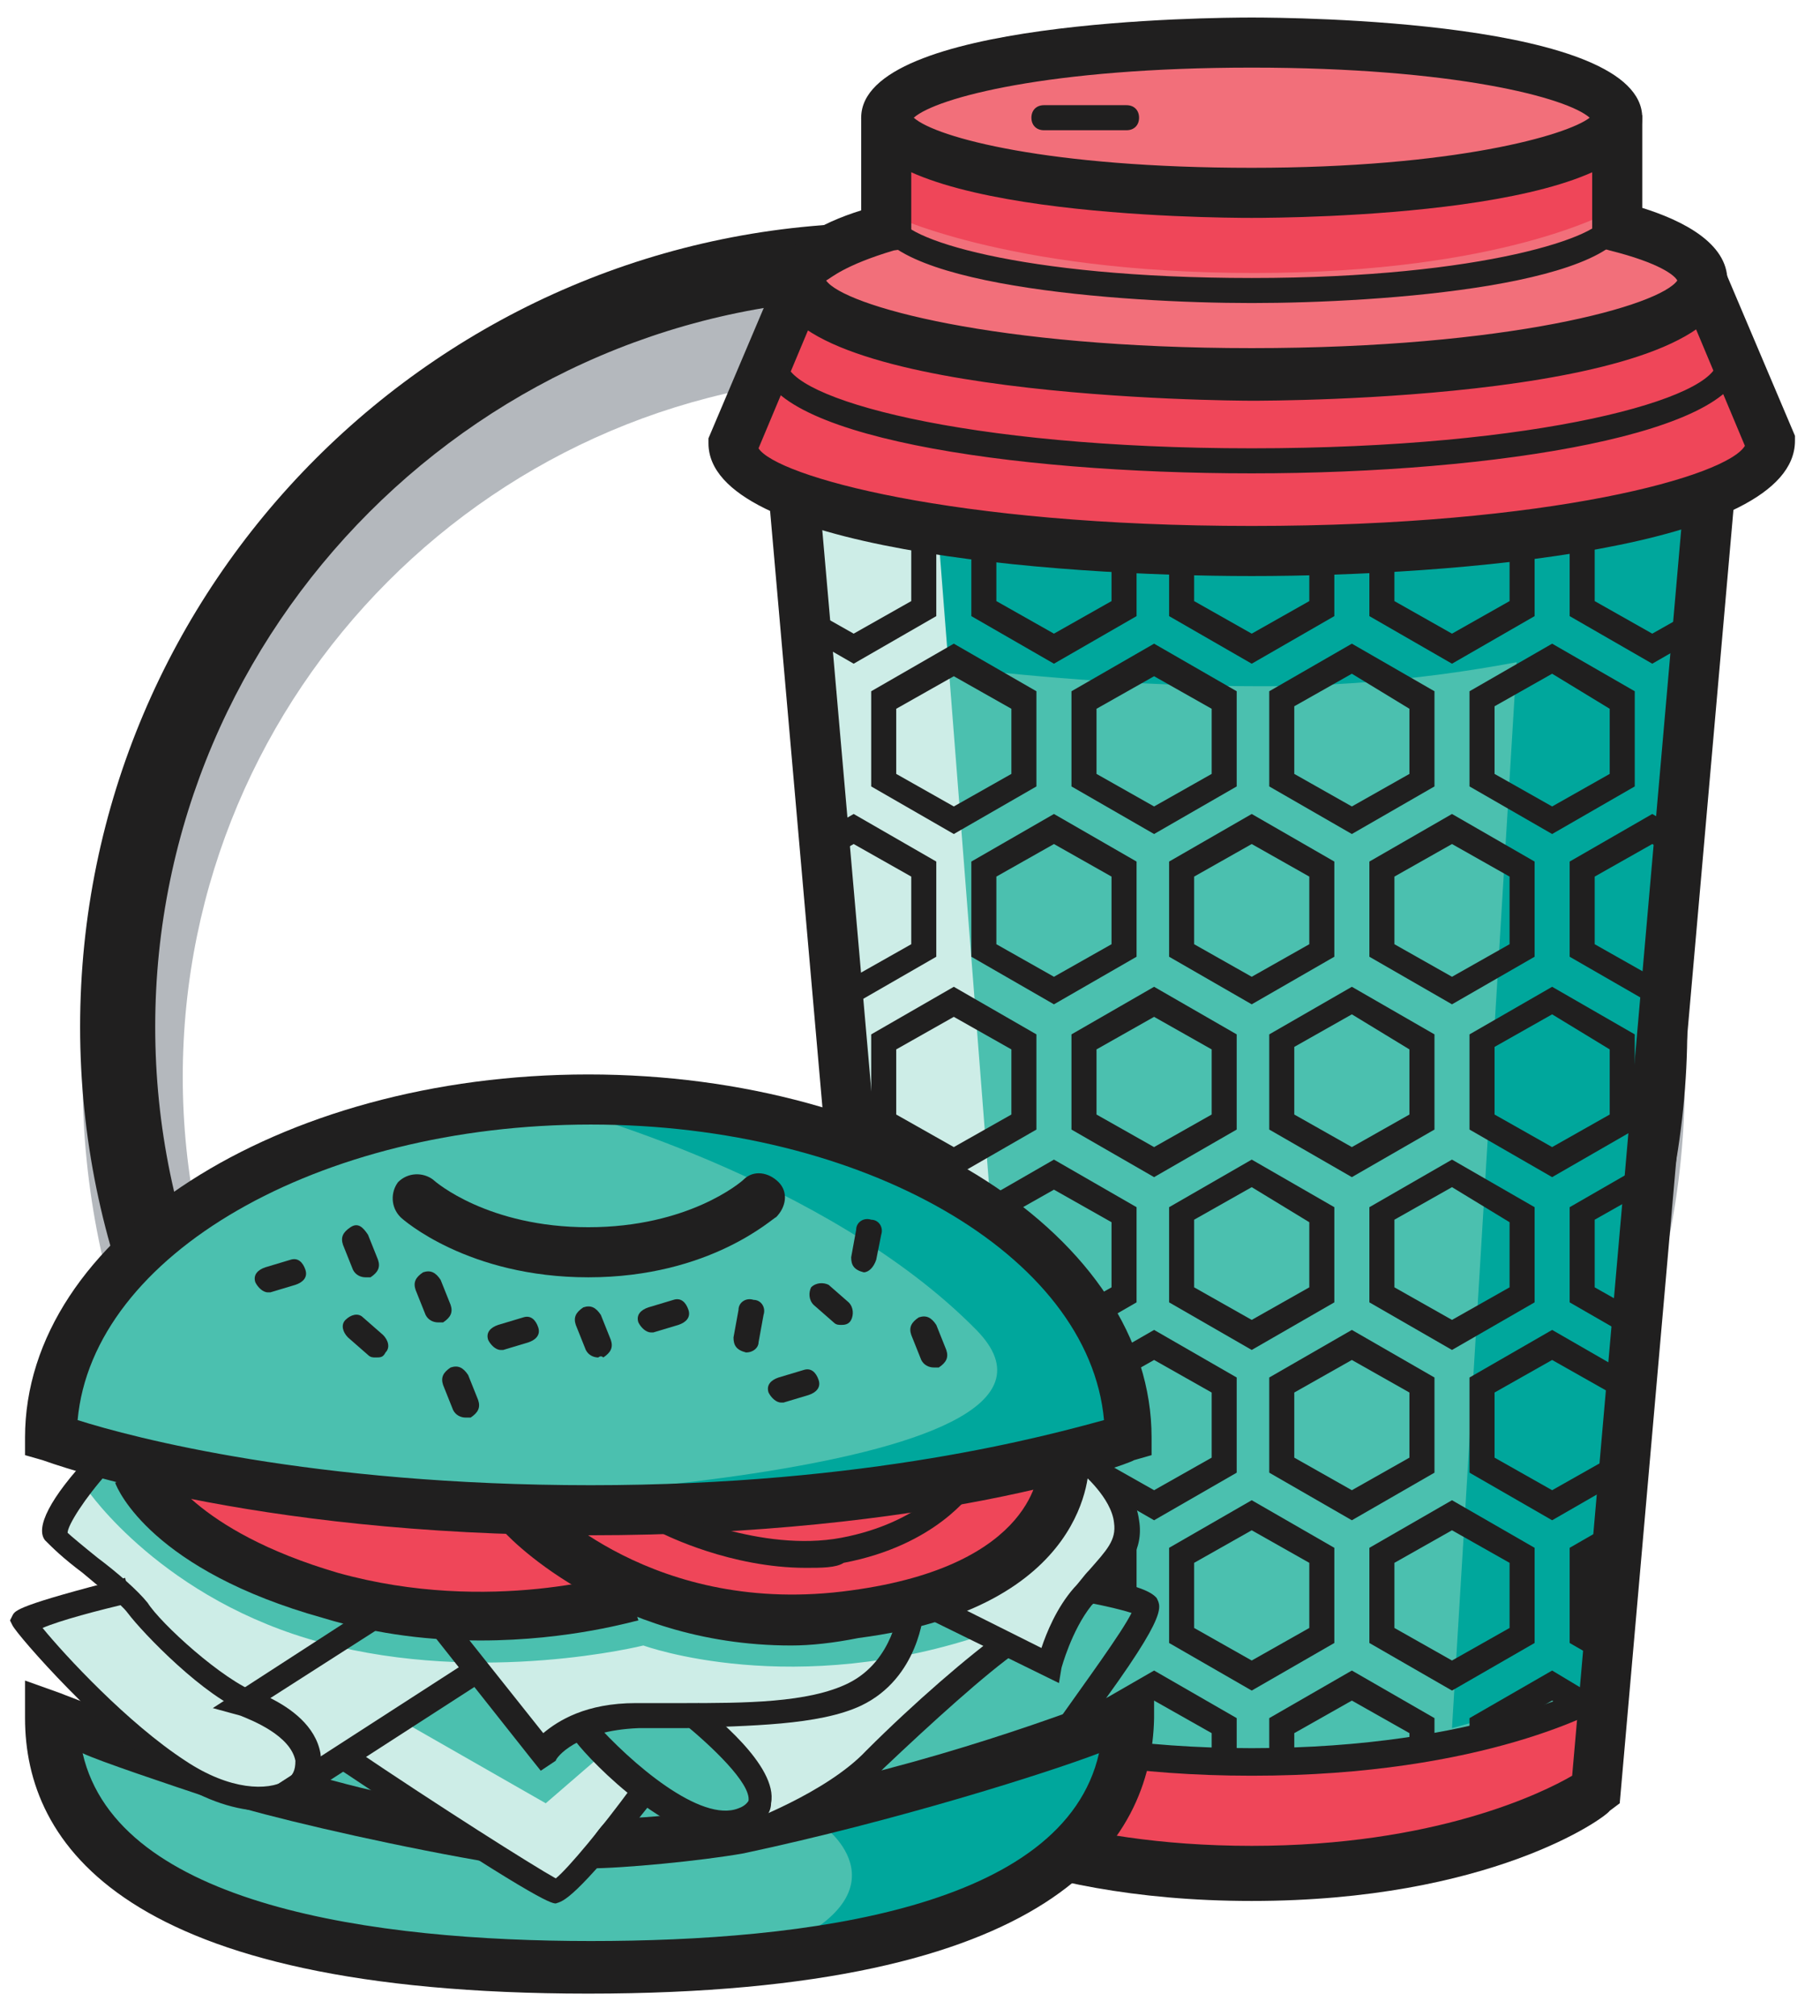 <?xml version="1.0" encoding="utf-8"?>
<!-- Generator: Adobe Illustrator 22.0.1, SVG Export Plug-In . SVG Version: 6.00 Build 0)  -->
<svg version="1.1" id="Layer_1" xmlns="http://www.w3.org/2000/svg" xmlns:xlink="http://www.w3.org/1999/xlink" x="0px" y="0px"
	 viewBox="0 0 72.7 80.5" style="enable-background:new 0 0 72.7 80.5;" xml:space="preserve">
<style type="text/css">
	.st0{fill:#B4B8BD;}
	.st1{fill:#201F1F;}
	.st2{fill:#4BC0AF;}
	.st3{fill:#00A79C;}
	.st4{fill:#EF4659;}
	.st5{fill:#F26F7A;}
	.st6{fill:#CDEDE7;}
	.st7{clip-path:url(#SVGID_2_);}
</style>
<g>
	<path class="st0" d="M35.3,75.1c-17.7,0-32-14.4-32-32s14.4-32,32-32s32,14.4,32,32S53,75.1,35.3,75.1z M35.3,15
		c-15.5,0-28,12.6-28,28s12.6,28,28,28s28-12.6,28-28S50.8,15,35.3,15z"/>
	<path class="st1" d="M35.3,73.1C17.6,73.1,3.2,58.7,3.2,41S17.6,8.9,35.3,8.9S67.4,23.3,67.4,41S53,73.1,35.3,73.1z M35.3,11.9
		C19.3,11.9,6.2,25,6.2,41s13.1,29.1,29.1,29.1c16,0,29.1-13.1,29.1-29.1S51.4,11.9,35.3,11.9z"/>
</g>
<path class="st2" d="M31.9,19.3l4.4,51.9c0,0,6.1,3.3,14.4,3.3s13-3.3,13-3.3l4.1-51.5c0,0-7.5,1.9-17.9,1.9S31.9,19.3,31.9,19.3z"
	/>
<polygon class="st3" points="60.9,21.2 58,69 64.5,67.2 67.9,19.7 "/>
<path class="st4" d="M35.9,68v3.7c0,0,7.2,3.3,14.8,3.3s13-3.3,13-3.3v-4c0,0-5.4,2.7-13.2,2.7S35.9,68,35.9,68z"/>
<path class="st4" d="M50.4,1.2c9.9,0,14.1,2.6,14.1,2.6v4.7l3.4,1.9l3,7l-1.3,1.3c0,0-4.5,2.8-19.2,2.8s-21.7-3.7-21.7-3.7l3.4-7.6
	l3.3-1.6l0.3-5.4C35.7,3.2,41.8,1.2,50.4,1.2z"/>
<path class="st5" d="M49.7,1.2c6.7,0,14.9,2.6,14.9,2.6S64.7,7,50.5,7S35,3.7,35,3.7S39,1.2,49.7,1.2z"/>
<path class="st5" d="M35.4,8.5c0,0-2.8,0.6-3.3,1.6c-0.4,1,4.6,4.5,17.9,4.5s17.1-2.8,17.9-3.8s-3.5-2.4-3.5-2.4s-4.3,2.5-14.3,2.5
	S35.4,8.5,35.4,8.5z"/>
<path class="st3" d="M31.9,19.3c0,0,10.5,2.2,18.7,2.2s17.3-1.8,17.3-1.8l0.2,4.7c0,0-7.4,3-17.7,3S32,25.7,32,25.7L31.9,19.3z"/>
<polygon class="st6" points="31.5,19.8 35.9,68 41.2,69 37.4,20.3 "/>
<g>
	<g>
		<defs>
			<path id="SVGID_1_" d="M50,74.9c-9.3,0-13.7-3.3-13.7-3.3l-5.1-57.8c0-0.3,0.3-0.6,0.6-0.6h36.4c0.3,0,0.6,0.3,0.6,0.6l-5.1,57.8
				C63.7,71.7,59.3,74.9,50,74.9z"/>
		</defs>
		<clipPath id="SVGID_2_">
			<use xlink:href="#SVGID_1_"  style="overflow:visible;"/>
		</clipPath>
		<g class="st7">
			<g>
				<path class="st1" d="M18.1,26.5l-3.3-1.9v-3.8l3.3-1.9l3.3,1.9v3.8L18.1,26.5z M15.8,24l2.3,1.3l2.3-1.3v-2.6l-2.3-1.3l-2.3,1.3
					V24z"/>
				<path class="st1" d="M26.1,26.5l-3.3-1.9v-3.8l3.3-1.9l3.3,1.9v3.8L26.1,26.5z M23.8,24l2.3,1.3l2.3-1.3v-2.6l-2.3-1.3l-2.3,1.3
					V24z"/>
				<polygon class="st1" points="34.1,26.5 30.8,24.6 30.8,21.1 31.8,21.1 31.8,24 34.1,25.3 36.4,24 36.4,21.1 37.4,21.1 
					37.4,24.6 				"/>
				<polygon class="st1" points="42.1,26.5 38.8,24.6 38.8,21.1 39.8,21.1 39.8,24 42.1,25.3 44.4,24 44.4,21.8 45.4,21.8 
					45.4,24.6 				"/>
				<path class="st1" d="M22.1,33.3l-3.3-1.9v-3.8l3.3-1.9l3.3,1.9v3.8L22.1,33.3z M19.8,30.9l2.3,1.3l2.3-1.3v-2.6l-2.3-1.3
					l-2.3,1.3V30.9z"/>
				<path class="st1" d="M30.1,33.3l-3.3-1.9v-3.8l3.3-1.9l3.3,1.9v3.8L30.1,33.3z M27.8,30.9l2.3,1.3l2.3-1.3v-2.6l-2.3-1.3
					l-2.3,1.3V30.9z"/>
				<path class="st1" d="M38.1,33.3l-3.3-1.9v-3.8l3.3-1.9l3.3,1.9v3.8L38.1,33.3z M35.8,30.9l2.3,1.3l2.3-1.3v-2.6l-2.3-1.3
					l-2.3,1.3V30.9z"/>
				<path class="st1" d="M46.1,33.3l-3.3-1.9v-3.8l3.3-1.9l3.3,1.9v3.8L46.1,33.3z M43.8,30.9l2.3,1.3l2.3-1.3v-2.6l-2.3-1.3
					l-2.3,1.3V30.9z"/>
				<path class="st1" d="M18.1,40.1l-3.3-1.9v-3.8l3.3-1.9l3.3,1.9v3.8L18.1,40.1z M15.8,37.7l2.3,1.3l2.3-1.3V35l-2.3-1.3L15.8,35
					V37.7z"/>
				<path class="st1" d="M26.1,40.1l-3.3-1.9v-3.8l3.3-1.9l3.3,1.9v3.8L26.1,40.1z M23.8,37.7l2.3,1.3l2.3-1.3V35l-2.3-1.3L23.8,35
					V37.7z"/>
				<path class="st1" d="M34.1,40.1l-3.3-1.9v-3.8l3.3-1.9l3.3,1.9v3.8L34.1,40.1z M31.8,37.7l2.3,1.3l2.3-1.3V35l-2.3-1.3L31.8,35
					V37.7z"/>
				<path class="st1" d="M42.1,40.1l-3.3-1.9v-3.8l3.3-1.9l3.3,1.9v3.8L42.1,40.1z M39.8,37.7l2.3,1.3l2.3-1.3V35l-2.3-1.3L39.8,35
					V37.7z"/>
				<path class="st1" d="M22.1,47l-3.3-1.9v-3.8l3.3-1.9l3.3,1.9v3.8L22.1,47z M19.8,44.5l2.3,1.3l2.3-1.3v-2.6l-2.3-1.3l-2.3,1.3
					V44.5z"/>
				<path class="st1" d="M30.1,47l-3.3-1.9v-3.8l3.3-1.9l3.3,1.9v3.8L30.1,47z M27.8,44.5l2.3,1.3l2.3-1.3v-2.6l-2.3-1.3l-2.3,1.3
					V44.5z"/>
				<path class="st1" d="M38.1,47l-3.3-1.9v-3.8l3.3-1.9l3.3,1.9v3.8L38.1,47z M35.8,44.5l2.3,1.3l2.3-1.3v-2.6l-2.3-1.3l-2.3,1.3
					V44.5z"/>
				<path class="st1" d="M46.1,47l-3.3-1.9v-3.8l3.3-1.9l3.3,1.9v3.8L46.1,47z M43.8,44.5l2.3,1.3l2.3-1.3v-2.6l-2.3-1.3l-2.3,1.3
					V44.5z"/>
				<path class="st1" d="M18.1,53.9L14.8,52v-3.8l3.3-1.9l3.3,1.9V52L18.1,53.9z M15.8,51.4l2.3,1.3l2.3-1.3v-2.6l-2.3-1.3l-2.3,1.3
					V51.4z"/>
				<path class="st1" d="M26.1,53.9L22.8,52v-3.8l3.3-1.9l3.3,1.9V52L26.1,53.9z M23.8,51.4l2.3,1.3l2.3-1.3v-2.6l-2.3-1.3l-2.3,1.3
					V51.4z"/>
				<path class="st1" d="M34.1,53.9L30.8,52v-3.8l3.3-1.9l3.3,1.9V52L34.1,53.9z M31.8,51.4l2.3,1.3l2.3-1.3v-2.6l-2.3-1.3l-2.3,1.3
					V51.4z"/>
				<path class="st1" d="M42.1,53.9L38.8,52v-3.8l3.3-1.9l3.3,1.9V52L42.1,53.9z M39.8,51.4l2.3,1.3l2.3-1.3v-2.6l-2.3-1.3l-2.3,1.3
					V51.4z"/>
				<path class="st1" d="M22.1,60.7l-3.3-1.9V55l3.3-1.9l3.3,1.9v3.8L22.1,60.7z M19.8,58.2l2.3,1.3l2.3-1.3v-2.6l-2.3-1.3l-2.3,1.3
					V58.2z"/>
				<path class="st1" d="M30.1,60.7l-3.3-1.9V55l3.3-1.9l3.3,1.9v3.8L30.1,60.7z M27.8,58.2l2.3,1.3l2.3-1.3v-2.6l-2.3-1.3l-2.3,1.3
					V58.2z"/>
				<path class="st1" d="M38.1,60.7l-3.3-1.9V55l3.3-1.9l3.3,1.9v3.8L38.1,60.7z M35.8,58.2l2.3,1.3l2.3-1.3v-2.6l-2.3-1.3l-2.3,1.3
					V58.2z"/>
				<path class="st1" d="M46.1,60.7l-3.3-1.9V55l3.3-1.9l3.3,1.9v3.8L46.1,60.7z M43.8,58.2l2.3,1.3l2.3-1.3v-2.6l-2.3-1.3l-2.3,1.3
					V58.2z"/>
				<path class="st1" d="M18.1,67.5l-3.3-1.9v-3.8l3.3-1.9l3.3,1.9v3.8L18.1,67.5z M15.8,65l2.3,1.3l2.3-1.3v-2.6l-2.3-1.3l-2.3,1.3
					V65z"/>
				<path class="st1" d="M26.1,67.5l-3.3-1.9v-3.8l3.3-1.9l3.3,1.9v3.8L26.1,67.5z M23.8,65l2.3,1.3l2.3-1.3v-2.6l-2.3-1.3l-2.3,1.3
					V65z"/>
				<path class="st1" d="M34.1,67.5l-3.3-1.9v-3.8l3.3-1.9l3.3,1.9v3.8L34.1,67.5z M31.8,65l2.3,1.3l2.3-1.3v-2.6l-2.3-1.3l-2.3,1.3
					V65z"/>
				<path class="st1" d="M42.1,67.5l-3.3-1.9v-3.8l3.3-1.9l3.3,1.9v3.8L42.1,67.5z M39.8,65l2.3,1.3l2.3-1.3v-2.6l-2.3-1.3l-2.3,1.3
					V65z"/>
				<path class="st1" d="M22.1,74.3l-3.3-1.9v-3.8l3.3-1.9l3.3,1.9v3.8L22.1,74.3z M19.8,71.8l2.3,1.3l2.3-1.3v-2.6l-2.3-1.3
					l-2.3,1.3V71.8z"/>
				<path class="st1" d="M30.1,74.3l-3.3-1.9v-3.8l3.3-1.9l3.3,1.9v3.8L30.1,74.3z M27.8,71.8l2.3,1.3l2.3-1.3v-2.6l-2.3-1.3
					l-2.3,1.3V71.8z"/>
				<polygon class="st1" points="40.6,69.4 38.1,67.9 35.6,69.4 35.1,68.5 38.1,66.7 41.1,68.5 				"/>
				<polygon class="st1" points="49.4,70.4 48.4,70.4 48.4,69.2 46.1,67.9 43.8,69.2 43.8,69.8 42.8,69.8 42.8,68.6 46.1,66.7 
					49.4,68.6 				"/>
			</g>
			<g>
				<polygon class="st1" points="50,26.5 46.7,24.6 46.7,22 47.7,22 47.7,24 50,25.3 52.3,24 52.3,22.2 53.3,22.2 53.3,24.6 				"/>
				<polygon class="st1" points="58,26.5 54.7,24.6 54.7,21.7 55.7,21.7 55.7,24 58,25.3 60.3,24 60.3,21.1 61.3,21.1 61.3,24.6 
									"/>
				<polygon class="st1" points="66,26.5 62.7,24.6 62.7,21.1 63.7,21.1 63.7,24 66,25.3 68.3,24 68.3,21.1 69.3,21.1 69.3,24.6 
									"/>
				<path class="st1" d="M74,26.5l-3.3-1.9v-3.8l3.3-1.9l3.3,1.9v3.8L74,26.5z M71.7,24l2.3,1.3l2.3-1.3v-2.6L74,20.1l-2.3,1.3V24z"
					/>
				<path class="st1" d="M54,33.3l-3.3-1.9v-3.8l3.3-1.9l3.3,1.9v3.8L54,33.3z M51.7,30.9l2.3,1.3l2.3-1.3v-2.6L54,26.9l-2.3,1.3
					V30.9z"/>
				<path class="st1" d="M62,33.3l-3.3-1.9v-3.8l3.3-1.9l3.3,1.9v3.8L62,33.3z M59.7,30.9l2.3,1.3l2.3-1.3v-2.6L62,26.9l-2.3,1.3
					V30.9z"/>
				<path class="st1" d="M70,33.3l-3.3-1.9v-3.8l3.3-1.9l3.3,1.9v3.8L70,33.3z M67.7,30.9l2.3,1.3l2.3-1.3v-2.6L70,26.9l-2.3,1.3
					V30.9z"/>
				<path class="st1" d="M78,33.3l-3.3-1.9v-3.8l3.3-1.9l3.3,1.9v3.8L78,33.3z M75.7,30.9l2.3,1.3l2.3-1.3v-2.6L78,26.9l-2.3,1.3
					V30.9z"/>
				<path class="st1" d="M50,40.1l-3.3-1.9v-3.8l3.3-1.9l3.3,1.9v3.8L50,40.1z M47.7,37.7L50,39l2.3-1.3V35L50,33.7L47.7,35V37.7z"
					/>
				<path class="st1" d="M58,40.1l-3.3-1.9v-3.8l3.3-1.9l3.3,1.9v3.8L58,40.1z M55.7,37.7L58,39l2.3-1.3V35L58,33.7L55.7,35V37.7z"
					/>
				<path class="st1" d="M66,40.1l-3.3-1.9v-3.8l3.3-1.9l3.3,1.9v3.8L66,40.1z M63.7,37.7L66,39l2.3-1.3V35L66,33.7L63.7,35V37.7z"
					/>
				<path class="st1" d="M74,40.1l-3.3-1.9v-3.8l3.3-1.9l3.3,1.9v3.8L74,40.1z M71.7,37.7L74,39l2.3-1.3V35L74,33.7L71.7,35V37.7z"
					/>
				<path class="st1" d="M54,47l-3.3-1.9v-3.8l3.3-1.9l3.3,1.9v3.8L54,47z M51.7,44.5l2.3,1.3l2.3-1.3v-2.6L54,40.5l-2.3,1.3V44.5z"
					/>
				<path class="st1" d="M62,47l-3.3-1.9v-3.8l3.3-1.9l3.3,1.9v3.8L62,47z M59.7,44.5l2.3,1.3l2.3-1.3v-2.6L62,40.5l-2.3,1.3V44.5z"
					/>
				<path class="st1" d="M70,47l-3.3-1.9v-3.8l3.3-1.9l3.3,1.9v3.8L70,47z M67.7,44.5l2.3,1.3l2.3-1.3v-2.6L70,40.5l-2.3,1.3V44.5z"
					/>
				<path class="st1" d="M78,47l-3.3-1.9v-3.8l3.3-1.9l3.3,1.9v3.8L78,47z M75.7,44.5l2.3,1.3l2.3-1.3v-2.6L78,40.5l-2.3,1.3V44.5z"
					/>
				<path class="st1" d="M50,53.9L46.7,52v-3.8l3.3-1.9l3.3,1.9V52L50,53.9z M47.7,51.4l2.3,1.3l2.3-1.3v-2.6L50,47.4l-2.3,1.3V51.4
					z"/>
				<path class="st1" d="M58,53.9L54.7,52v-3.8l3.3-1.9l3.3,1.9V52L58,53.9z M55.7,51.4l2.3,1.3l2.3-1.3v-2.6L58,47.4l-2.3,1.3V51.4
					z"/>
				<path class="st1" d="M66,53.9L62.7,52v-3.8l3.3-1.9l3.3,1.9V52L66,53.9z M63.7,51.4l2.3,1.3l2.3-1.3v-2.6L66,47.4l-2.3,1.3V51.4
					z"/>
				<path class="st1" d="M74,53.9L70.7,52v-3.8l3.3-1.9l3.3,1.9V52L74,53.9z M71.7,51.4l2.3,1.3l2.3-1.3v-2.6L74,47.4l-2.3,1.3V51.4
					z"/>
				<path class="st1" d="M54,60.7l-3.3-1.9V55l3.3-1.9l3.3,1.9v3.8L54,60.7z M51.7,58.2l2.3,1.3l2.3-1.3v-2.6L54,54.3l-2.3,1.3V58.2
					z"/>
				<path class="st1" d="M62,60.7l-3.3-1.9V55l3.3-1.9l3.3,1.9v3.8L62,60.7z M59.7,58.2l2.3,1.3l2.3-1.3v-2.6L62,54.3l-2.3,1.3V58.2
					z"/>
				<path class="st1" d="M70,60.7l-3.3-1.9V55l3.3-1.9l3.3,1.9v3.8L70,60.7z M67.7,58.2l2.3,1.3l2.3-1.3v-2.6L70,54.3l-2.3,1.3V58.2
					z"/>
				<path class="st1" d="M78,60.7l-3.3-1.9V55l3.3-1.9l3.3,1.9v3.8L78,60.7z M75.7,58.2l2.3,1.3l2.3-1.3v-2.6L78,54.3l-2.3,1.3V58.2
					z"/>
				<path class="st1" d="M50,67.5l-3.3-1.9v-3.8l3.3-1.9l3.3,1.9v3.8L50,67.5z M47.7,65l2.3,1.3l2.3-1.3v-2.6L50,61.1l-2.3,1.3V65z"
					/>
				<path class="st1" d="M58,67.5l-3.3-1.9v-3.8l3.3-1.9l3.3,1.9v3.8L58,67.5z M55.7,65l2.3,1.3l2.3-1.3v-2.6L58,61.1l-2.3,1.3V65z"
					/>
				<path class="st1" d="M66,67.5l-3.3-1.9v-3.8l3.3-1.9l3.3,1.9v3.8L66,67.5z M63.7,65l2.3,1.3l2.3-1.3v-2.6L66,61.1l-2.3,1.3V65z"
					/>
				<path class="st1" d="M74,67.5l-3.3-1.9v-3.8l3.3-1.9l3.3,1.9v3.8L74,67.5z M71.7,65l2.3,1.3l2.3-1.3v-2.6L74,61.1l-2.3,1.3V65z"
					/>
				<polygon class="st1" points="51.7,70.2 50.7,70.2 50.7,68.6 54,66.7 57.3,68.6 57.3,70 56.3,70 56.3,69.2 54,67.9 51.7,69.2 
									"/>
				<polygon class="st1" points="59.7,69.6 58.7,69.6 58.7,68.6 62,66.7 65,68.5 64.5,69.4 62,67.9 59.7,69.2 				"/>
				<path class="st1" d="M70,74.3l-3.3-1.9v-3.8l3.3-1.9l3.3,1.9v3.8L70,74.3z M67.7,71.8l2.3,1.3l2.3-1.3v-2.6L70,67.9l-2.3,1.3
					V71.8z"/>
				<path class="st1" d="M78,74.3l-3.3-1.9v-3.8l3.3-1.9l3.3,1.9v3.8L78,74.3z M75.7,71.8l2.3,1.3l2.3-1.3v-2.6L78,67.9l-2.3,1.3
					V71.8z"/>
			</g>
		</g>
	</g>
	<path class="st1" d="M50,75.9c-9.5,0-14.1-3.3-14.3-3.5l-0.4-0.3l-4.6-52.4l2-0.2l4.5,51.4c1.2,0.7,5.4,2.8,12.8,2.8
		c7.3,0,11.6-2.1,12.8-2.8l4.5-51.4l2,0.2l-4.6,52.3l-0.4,0.3C64.1,72.6,59.5,75.9,50,75.9z"/>
	<path class="st1" d="M50,70.9c-9.4,0-14-2.7-14.2-2.8l0.5-0.9c0,0,4.6,2.6,13.7,2.6c9.2,0,13.7-2.6,13.7-2.6l0.5,0.9
		C64,68.2,59.4,70.9,50,70.9z"/>
	<path class="st1" d="M50,23c-8.1,0-21.7-1.1-21.7-5.3v-0.2l2.8-6.6l1.8,0.8l-2.6,6.2C31,19,38,21,50,21c12,0,19-2,19.7-3.2
		l-2.6-6.2l1.8-0.8l2.8,6.6v0.2C71.7,21.9,58.1,23,50,23z"/>
	<path class="st1" d="M50,18.9c-9.7,0-19.6-1.5-19.6-4.5h1c0,1.5,7.1,3.5,18.6,3.5s18.6-2,18.6-3.5h1C69.6,17.3,59.8,18.9,50,18.9z"
		/>
	<path class="st1" d="M50,12.1c-5.2,0-15.1-0.7-15.1-3.5h1c0,0.9,4.8,2.5,14.1,2.5c9.3,0,14.1-1.7,14.1-2.5h1
		C65.1,11.4,55.2,12.1,50,12.1z"/>
	<path class="st1" d="M50,8.7c-1.6,0-15.6-0.1-15.6-4c0-3.9,14-4,15.6-4s15.6,0.1,15.6,4C65.6,8.6,51.6,8.7,50,8.7z M36.5,4.7
		c0.9,0.8,5.4,2,13.5,2s12.6-1.3,13.5-2c-0.9-0.8-5.4-2-13.5-2S37.4,3.9,36.5,4.7z"/>
	<g>
		<path class="st1" d="M50,16c-0.8,0-19-0.1-19-4.7c0-1.5,1.8-2.4,3.4-2.9V4.7h2v5.2L35.7,10c-2,0.6-2.5,1.1-2.7,1.2
			c0.7,1,6.7,2.7,17,2.7c10.3,0,16.3-1.7,17-2.7c-0.1-0.2-0.7-0.7-2.7-1.2l-0.7-0.2l0-5.2h2l0,3.7c1.6,0.5,3.4,1.4,3.4,2.9
			C69,16,50.8,16,50,16z"/>
	</g>
	<path class="st1" d="M45,5.2h-3.3c-0.3,0-0.5-0.2-0.5-0.5s0.2-0.5,0.5-0.5H45c0.3,0,0.5,0.2,0.5,0.5S45.3,5.2,45,5.2z"/>
</g>
<path class="st2" d="M1.9,57.4c0,0,0.1-4.7,4.9-8.4s11.1-5.3,17.4-5.2s14.5,3,17.5,6.1s3.3,7.5,3.3,7.5l-2,0.3c0,0,2.4,2.7,2,4
	c-0.4,1.3-1.2,1.7-1.2,1.7l2,0.9L43,68.4l2,0.2c0,0,0.3,3.6-3.4,6.6s-12,3.6-17.7,3.6s-11.1,0-16.3-2.5s-6.1-8.1-6.1-8.1l2.9,0.8
	l-3.1-4.2L5,63.5c0,0-2.4-1.6-2.7-2.3s1.6-3.1,1.6-3.1L1.9,57.4z"/>
<path class="st6" d="M4.6,58L2,61.3l2.9,2.3l-3.8,1.2l4.4,5.1c0,0,2.3,1.6,3.6,1.8c1.4,0.2,3.3-0.1,3.3-0.1l1.5-1.6l8.2,5.3l3.7-3.8
	c0,0,2,2,3.7,1.8s4.4-1.8,4.7-1.8s5.7-5.6,5.7-5.6l2.2,0.7l1.3-2.8l1.8-3L43.5,58l-1.3,1.3l-4.6,4.3l-4,0.6L27,64l-2.6-0.7l-5.1,1.4
	l-4.8-1.3l-6.3-2.1L4.6,58z"/>
<path class="st3" d="M22.3,44.2c0,0,10.7,2.8,16.7,8.9s-22.4,6.9-22.4,6.9s13.8,0.3,19.1-0.5s9.3-2,9.3-2L43.5,53l-3.9-4.5l-6.3-3
	L22.3,44.2z"/>
<path class="st3" d="M33,73c0,0,3.8,2.9-3.2,5.3l7.6-1.1l5.9-3.3l1.8-5.3L33,73z"/>
<path class="st4" d="M6.3,58.5c0,0,0.4,3.8,7.6,5.4s12-0.5,12-0.5s1.5,1.3,8.1,1.1c6.6-0.2,8.3-6,8.3-6s-6.5,1.5-18.2,1.4
	S6.3,58.5,6.3,58.5z"/>
<path class="st2" d="M23,69c0,0,3.5,4.1,5.8,4s1.2-2.2,1.2-2.2l-3.1-2.6l-2.2,0.2L23,69z"/>
<polygon class="st2" points="16.2,68.8 21.8,72 24,70.1 23.1,68.8 21.6,69.5 21,69 19.5,66.9 "/>
<path class="st2" d="M3.5,59.5c0,0,3,4.4,9.4,6.1s12.8,0.1,12.8,0.1s6,2.2,13.8-0.5l-1.7-1L27.7,64l-11.1,0.5l-9.8-4.1l-2.1-1.9
	L3.5,59.5z"/>
<path class="st1" d="M23.5,61.3c-13.7,0-21.5-2.9-21.8-3L1,58.1v-0.7c0-8,10.1-14.5,22.5-14.5S46,49.4,46,57.4v0.7l-0.7,0.2
	C45,58.5,37.2,61.3,23.5,61.3z M3.1,56.7c2.2,0.7,9.4,2.6,20.5,2.6c11.1,0,18.3-2,20.5-2.6c-0.6-6.6-9.6-11.8-20.5-11.8
	S3.7,50.1,3.1,56.7z"/>
<path class="st1" d="M19.8,74.4c-3.6-0.6-8-1.6-10.1-2.2c0,0,2.6-1.4,2.9-1.3c1.8,0.5,3,0.8,4.6,1L19.8,74.4z"/>
<path class="st1" d="M23.5,79.6c-18.6,0-22.5-6-22.5-11v-1.5l1.4,0.5c0,0,1,0.4,2.7,1c0.4,0.1,3.3,3.2,3.3,3.2
	c-1.5-0.5-4.5-1.5-5.1-1.8c1.4,6.1,11.7,7.5,20.3,7.5s18.9-1.3,20.3-7.5c-2.1,0.8-8.1,2.7-14.2,4l3.4-2.8c6.2-1.4,11.6-3.6,11.6-3.6
	l1.4-0.5v1.5C46,73.6,42.1,79.6,23.5,79.6z"/>
<path class="st1" d="M23.5,74.6v-0.9c0,0,0.6-1.1,1-1.1c1.1,0,2.2-0.1,3.4-0.3l1,0.8l1.3-0.4l0.6,0.7L29.7,74
	C28,74.3,24.9,74.6,23.5,74.6z"/>
<path class="st1" d="M23.5,51c-4.8,0-7.4-2.3-7.5-2.4c-0.4-0.4-0.4-1-0.1-1.4c0.4-0.4,1-0.4,1.4-0.1c0.1,0.1,2.2,1.9,6.2,1.9
	c4,0,6.1-1.8,6.2-1.9c0.4-0.4,1-0.3,1.4,0.1c0.4,0.4,0.3,1-0.1,1.4C30.9,48.6,28.4,51,23.5,51z"/>
<path class="st1" d="M31.6,65.7c-7.3,0-11.5-4.5-11.6-4.7l1.5-1.3c0.2,0.2,4.6,4.9,12.5,3.8c7.4-1,7.5-4.8,7.5-5l2-0.1
	c0,0.2,0.1,5.8-9.2,7C33.3,65.6,32.4,65.7,31.6,65.7z"/>
<path class="st1" d="M19.2,65.5c-1.9,0-4-0.2-6.3-0.9c-6.8-1.9-8.2-5.1-8.3-5.4l1.9-0.7l-0.9,0.4l0.9-0.4c0,0,1.2,2.6,7,4.3
	c6.1,1.7,11.4,0,11.4,0l0.6,1.9C25.4,64.7,22.8,65.5,19.2,65.5z"/>
<path class="st1" d="M32.2,62.6c-3,0-5.6-1.3-5.8-1.4l0.4-0.9c0,0,3.6,1.7,6.8,1.1c3.2-0.6,4.5-2.4,4.5-2.5l0.8,0.6
	c-0.1,0.1-1.5,2.2-5.2,2.9C33.4,62.6,32.8,62.6,32.2,62.6z"/>
<path class="st1" d="M21.6,70.7l-0.4-0.5l-3.8-4.8l0.8-0.6l3.5,4.4c0.6-0.5,1.7-1.2,3.7-1.2c0.6,0,1.2,0,1.9,0c2.4,0,5,0,6.6-0.8
	c1.8-0.9,2-3,2-3l1,0.1c0,0.1-0.2,2.7-2.5,3.8c-1.7,0.8-4.5,0.8-7,0.9c-0.7,0-1.3,0-1.9,0c-2.5,0.1-3.3,1.2-3.3,1.3L21.6,70.7z"/>
<path class="st1" d="M28.9,73.4c-2.5,0-5.7-3.5-6-4l0.8-0.7c1.5,1.7,4.3,4.1,5.8,3.5c0.3-0.1,0.4-0.3,0.4-0.3
	c0.1-0.7-1.5-2.2-2.6-3.1l0.6-0.8c0.5,0.4,3.2,2.5,2.9,4c0,0.4-0.3,0.8-1,1.1C29.4,73.4,29.2,73.4,28.9,73.4z"/>
<path class="st1" d="M30.1,73.7l-0.4-0.9c0,0,3.3-1.2,4.9-2.9c1.9-1.9,4.1-3.8,5.5-4.8l0.6,0.8c-1.3,0.9-3.5,2.9-5.4,4.7
	C33.6,72.4,30.3,73.6,30.1,73.7z"/>
<path class="st1" d="M42.3,67.2l-5.5-2.7l0.4-0.9l4.4,2.2c0.2-0.6,0.6-1.6,1.3-2.4c0.2-0.2,0.4-0.5,0.6-0.7c0.7-0.8,1.1-1.2,1-1.9
	c-0.1-1-1.3-2-1.3-2l0.6-0.8c0.1,0,1.5,1.2,1.7,2.7c0.2,1.2-0.5,2-1.3,2.8c-0.2,0.2-0.4,0.4-0.6,0.6c-0.8,1-1.2,2.5-1.2,2.5
	L42.3,67.2z"/>
<path class="st1" d="M9.9,68.4c-1.7-0.6-4.2-3.2-4.8-4c-0.3-0.4-1.1-1-1.8-1.6c-0.8-0.6-1.2-1-1.5-1.3C1.4,61,2,59.8,3.6,58.1
	l0.7,0.7c-0.9,1-1.6,2.1-1.6,2.4c0.1,0.1,0.7,0.6,1.2,1c0.8,0.6,1.6,1.3,2,1.8c0.5,0.8,3,3.1,4.4,3.6L9.9,68.4z"/>
<path class="st1" d="M10.5,72.3c-1,0-2.3-0.4-3.5-1.2c-2.9-1.9-6.3-5.8-6.5-6.2l-0.1-0.2l0.1-0.2c0.1-0.2,0.2-0.4,4.5-1.5l0.2,1
	c-1.3,0.3-2.8,0.7-3.5,1c0.9,1.1,3.4,3.8,5.7,5.3c1.8,1.2,3.3,1.2,4,0.8c0.3-0.2,0.4-0.4,0.4-0.8c-0.2-1-1.7-1.6-2.2-1.8l-1.1-0.3
	l6.8-4.4l0.5,0.8l-5,3.2c0.8,0.4,1.8,1.1,2,2.2c0.1,0.7-0.2,1.4-0.8,1.8C11.7,72.2,11.1,72.3,10.5,72.3z"/>
<rect x="10.4" y="68.7" transform="matrix(0.84 -0.542 0.542 0.84 -35.103 19.31)" class="st1" width="9.6" height="1"/>
<path class="st1" d="M22.2,76c-0.2,0-0.9-0.2-8.7-5.4l0.6-0.8c3.4,2.3,7.2,4.7,8.1,5.2c0.5-0.4,1.9-2.1,3-3.6l0.8,0.6
	C22.9,75.9,22.5,75.9,22.2,76C22.2,76,22.2,76,22.2,76z M22.1,75L22.1,75L22.1,75z"/>
<path class="st1" d="M33.6,52.9c-0.1,0-0.2,0-0.3-0.1l-0.8-0.7c-0.2-0.2-0.2-0.5-0.1-0.7c0.2-0.2,0.5-0.2,0.7-0.1l0.8,0.7
	c0.2,0.2,0.2,0.5,0.1,0.7C33.9,52.9,33.7,52.9,33.6,52.9z"/>
<path class="st1" d="M15,54.2c-0.1,0-0.2,0-0.3-0.1l-0.8-0.7c-0.2-0.2-0.3-0.5-0.1-0.7c0.2-0.2,0.5-0.3,0.7-0.1l0.8,0.7
	c0.2,0.2,0.3,0.5,0.1,0.7C15.3,54.2,15.2,54.2,15,54.2z"/>
<path class="st1" d="M18.6,56.6c-0.2,0-0.4-0.1-0.5-0.3l-0.4-1c-0.1-0.3,0-0.5,0.3-0.7c0.3-0.1,0.5,0,0.7,0.3l0.4,1
	c0.1,0.3,0,0.5-0.3,0.7C18.7,56.6,18.6,56.6,18.6,56.6z"/>
<path class="st1" d="M14.6,51c-0.2,0-0.4-0.1-0.5-0.3l-0.4-1c-0.1-0.3,0-0.5,0.3-0.7s0.5,0,0.7,0.3l0.4,1c0.1,0.3,0,0.5-0.3,0.7
	C14.7,51,14.6,51,14.6,51z"/>
<path class="st1" d="M23.9,54.2c-0.2,0-0.4-0.1-0.5-0.3l-0.4-1c-0.1-0.3,0-0.5,0.3-0.7c0.3-0.1,0.5,0,0.7,0.3l0.4,1
	c0.1,0.3,0,0.5-0.3,0.7C24,54.1,23.9,54.2,23.9,54.2z"/>
<path class="st1" d="M37.3,54.6c-0.2,0-0.4-0.1-0.5-0.3l-0.4-1c-0.1-0.3,0-0.5,0.3-0.7c0.3-0.1,0.5,0,0.7,0.3l0.4,1
	c0.1,0.3,0,0.5-0.3,0.7C37.4,54.6,37.3,54.6,37.3,54.6z"/>
<path class="st1" d="M17.5,52.8c-0.2,0-0.4-0.1-0.5-0.3l-0.4-1c-0.1-0.3,0-0.5,0.3-0.7c0.3-0.1,0.5,0,0.7,0.3l0.4,1
	c0.1,0.3,0,0.5-0.3,0.7C17.7,52.8,17.6,52.8,17.5,52.8z"/>
<path class="st1" d="M20,53.9c-0.2,0-0.4-0.2-0.5-0.4c-0.1-0.3,0.1-0.5,0.4-0.6l1-0.3c0.3-0.1,0.5,0.1,0.6,0.4
	c0.1,0.3-0.1,0.5-0.4,0.6l-1,0.3C20.1,53.9,20,53.9,20,53.9z"/>
<path class="st1" d="M26,53.2c-0.2,0-0.4-0.2-0.5-0.4c-0.1-0.3,0.1-0.5,0.4-0.6l1-0.3c0.3-0.1,0.5,0.1,0.6,0.4
	c0.1,0.3-0.1,0.5-0.4,0.6l-1,0.3C26.1,53.2,26,53.2,26,53.2z"/>
<path class="st1" d="M29.8,54C29.8,54,29.8,54,29.8,54c-0.4-0.1-0.5-0.3-0.5-0.6l0.2-1.1c0-0.3,0.3-0.5,0.6-0.4
	c0.3,0,0.5,0.3,0.4,0.6l-0.2,1.1C30.3,53.8,30.1,54,29.8,54z"/>
<path class="st1" d="M34.5,50.8C34.5,50.8,34.4,50.8,34.5,50.8c-0.4-0.1-0.5-0.3-0.5-0.6l0.2-1.1c0-0.3,0.3-0.5,0.6-0.4
	c0.3,0,0.5,0.3,0.4,0.6L35,50.3C34.9,50.6,34.7,50.8,34.5,50.8z"/>
<path class="st1" d="M31.2,56c-0.2,0-0.4-0.2-0.5-0.4c-0.1-0.3,0.1-0.5,0.4-0.6l1-0.3c0.3-0.1,0.5,0.1,0.6,0.4
	c0.1,0.3-0.1,0.5-0.4,0.6l-1,0.3C31.3,56,31.3,56,31.2,56z"/>
<path class="st1" d="M10.7,51.6c-0.2,0-0.4-0.2-0.5-0.4c-0.1-0.3,0.1-0.5,0.4-0.6l1-0.3c0.3-0.1,0.5,0.1,0.6,0.4
	c0.1,0.3-0.1,0.5-0.4,0.6l-1,0.3C10.8,51.6,10.8,51.6,10.7,51.6z"/>
<path class="st1" d="M43,69.4l-0.8-0.6c1.2-1.7,2.6-3.6,3-4.4c-0.3-0.1-1.1-0.3-1.7-0.4l0.1-1c2.2,0.3,2.5,0.7,2.6,0.8
	C46.4,64.2,46.7,64.5,43,69.4z"/>
</svg>
